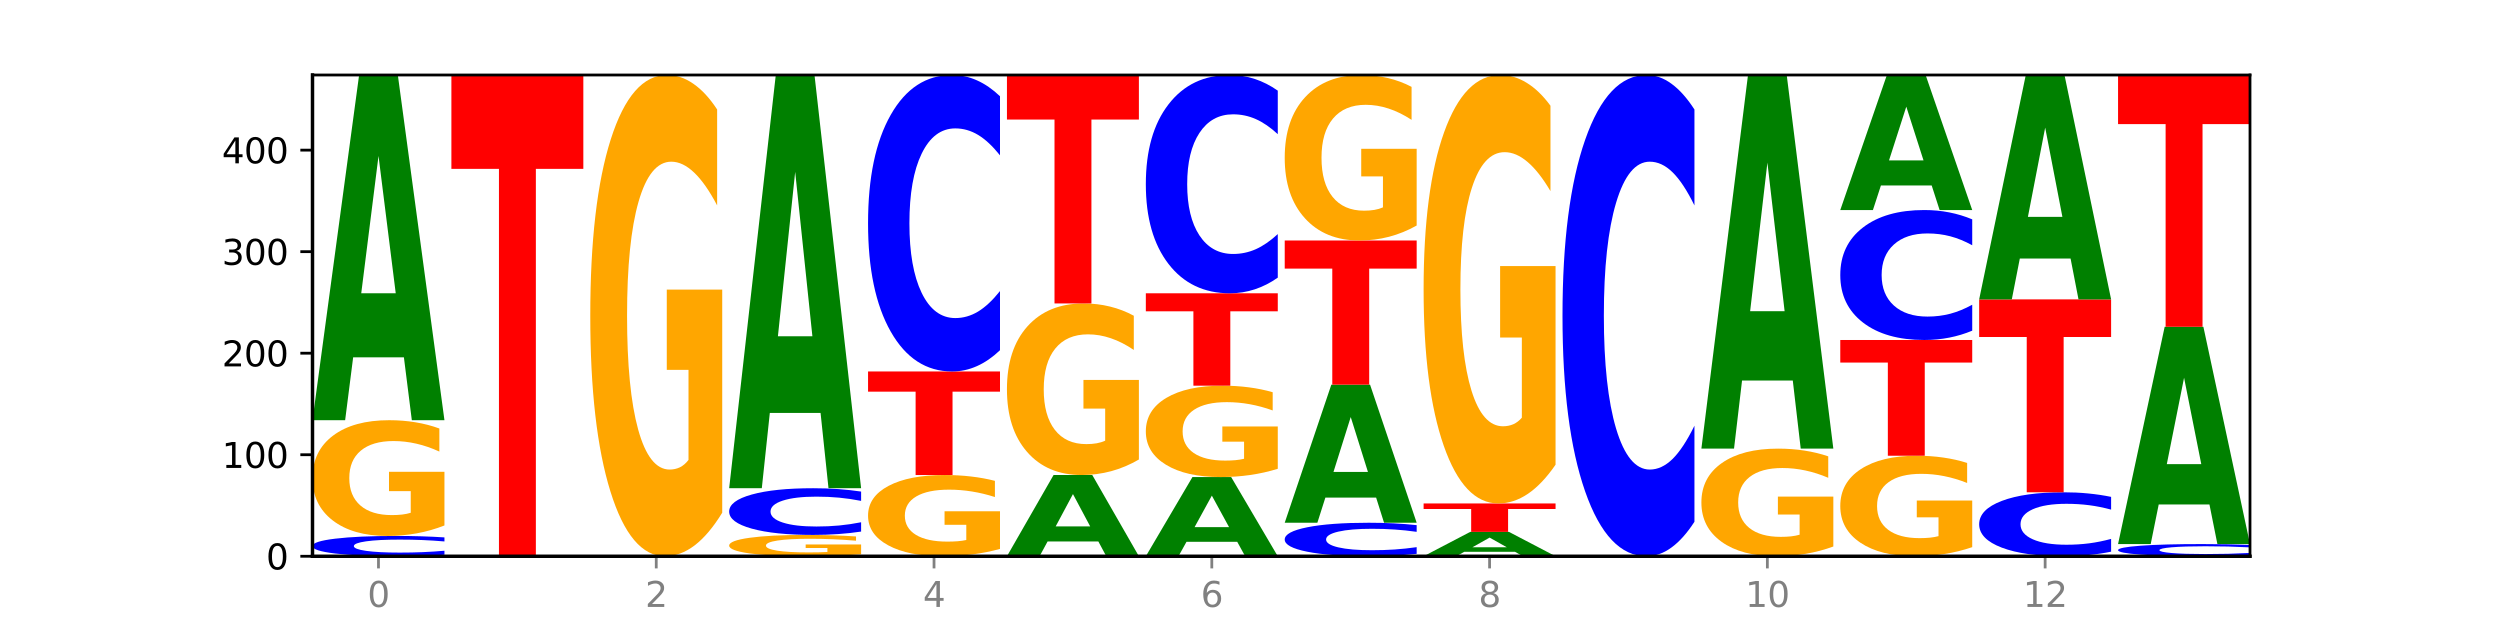 <?xml version="1.0" encoding="utf-8" standalone="no"?>
<!DOCTYPE svg PUBLIC "-//W3C//DTD SVG 1.1//EN"
  "http://www.w3.org/Graphics/SVG/1.1/DTD/svg11.dtd">
<svg xmlns:xlink="http://www.w3.org/1999/xlink" width="720pt" height="180pt" viewBox="0 0 720 180" xmlns="http://www.w3.org/2000/svg" version="1.1">
 <defs>
  <style type="text/css">*{stroke-linejoin: round; stroke-linecap: butt}</style>
 </defs>
 <g id="figure_1">
  <g id="patch_1">
   <path d="M 0 180 
L 720 180 
L 720 0 
L 0 0 
z
" style="fill: #ffffff"/>
  </g>
  <g id="axes_1">
   <g id="patch_2">
    <path d="M 90 160.2 
L 648 160.2 
L 648 21.6 
L 90 21.6 
z
" style="fill: #ffffff"/>
   </g>
   <g id="line2d_1">
    <path d="M 90 160.2 
L 648 160.2 
" clip-path="url(#p09779fc354)" style="fill: none; stroke: #000000; stroke-width: 0.5; stroke-linecap: square"/>
   </g>
   <g id="patch_3">
    <path d="M 128 159.781 
Q 124.821 159.989 121.384 160.094 
Q 117.947 160.2 114.204 160.2 
Q 103.04 160.2 96.52 159.412 
Q 90 158.625 90 157.278 
Q 90 155.926 96.52 155.14 
Q 103.04 154.352 114.204 154.352 
Q 117.947 154.352 121.384 154.458 
Q 124.821 154.563 128 154.771 
L 128 155.937 
Q 124.793 155.661 121.681 155.533 
Q 118.569 155.405 115.132 155.405 
Q 108.966 155.405 105.434 155.904 
Q 101.91 156.402 101.91 157.278 
Q 101.91 158.15 105.434 158.649 
Q 108.966 159.147 115.132 159.147 
Q 118.569 159.147 121.681 159.019 
Q 124.793 158.889 128 158.614 
L 128 159.781 
z
" clip-path="url(#p09779fc354)" style="fill: #0000ff"/>
   </g>
   <g id="patch_4">
    <path d="M 128 151.336 
Q 124.168 152.844 120.046 153.601 
Q 115.924 154.352 111.529 154.352 
Q 101.599 154.352 95.8 149.862 
Q 90 145.373 90 137.695 
Q 90 129.928 95.902 125.473 
Q 101.812 121.018 112.091 121.018 
Q 116.052 121.018 119.68 121.624 
Q 123.316 122.223 126.535 123.407 
L 126.535 130.052 
Q 123.214 128.53 119.926 127.78 
Q 116.639 127.022 113.335 127.022 
Q 107.22 127.022 103.907 129.79 
Q 100.594 132.551 100.594 137.695 
Q 100.594 142.791 103.788 145.572 
Q 106.982 148.347 112.858 148.347 
Q 114.459 148.347 115.83 148.189 
Q 117.201 148.024 118.291 147.68 
L 118.291 141.441 
L 112.032 141.441 
L 112.032 135.884 
L 128 135.884 
L 128 151.336 
z
" clip-path="url(#p09779fc354)" style="fill: #ffa600"/>
   </g>
   <g id="patch_5">
    <path d="M 116.323 102.907 
L 101.708 102.907 
L 99.401 121.018 
L 90 121.018 
L 103.425 21.6 
L 114.575 21.6 
L 128 121.018 
L 118.607 121.018 
L 116.323 102.907 
z
M 104.039 84.455 
L 113.969 84.455 
L 109.012 44.91 
L 104.039 84.455 
z
" clip-path="url(#p09779fc354)" style="fill: #008000"/>
   </g>
   <g id="patch_6">
    <path d="M 130 21.6 
L 168 21.6 
L 168 48.631 
L 154.329 48.631 
L 154.329 160.2 
L 143.698 160.2 
L 143.698 48.631 
L 130 48.631 
L 130 21.6 
z
" clip-path="url(#p09779fc354)" style="fill: #ff0000"/>
   </g>
   <g id="patch_7">
    <path d="M 208 147.66 
Q 204.168 153.93 200.046 157.079 
Q 195.924 160.2 191.529 160.2 
Q 181.599 160.2 175.8 141.533 
Q 170 122.866 170 90.943 
Q 170 58.648 175.902 40.124 
Q 181.812 21.6 192.091 21.6 
Q 196.052 21.6 199.68 24.119 
Q 203.316 26.61 206.535 31.535 
L 206.535 59.163 
Q 203.214 52.836 199.926 49.715 
Q 196.639 46.566 193.335 46.566 
Q 187.22 46.566 183.907 58.075 
Q 180.594 69.556 180.594 90.943 
Q 180.594 112.129 183.788 123.696 
Q 186.982 135.234 192.858 135.234 
Q 194.459 135.234 195.83 134.576 
Q 197.201 133.889 198.291 132.457 
L 198.291 106.518 
L 192.032 106.518 
L 192.032 83.413 
L 208 83.413 
L 208 147.66 
z
" clip-path="url(#p09779fc354)" style="fill: #ffa600"/>
   </g>
   <g id="patch_8">
    <path d="M 248 159.644 
Q 244.168 159.922 240.046 160.062 
Q 235.924 160.2 231.529 160.2 
Q 221.599 160.2 215.8 159.373 
Q 210 158.546 210 157.132 
Q 210 155.701 215.902 154.88 
Q 221.812 154.059 232.091 154.059 
Q 236.052 154.059 239.68 154.171 
Q 243.316 154.281 246.535 154.5 
L 246.535 155.724 
Q 243.214 155.443 239.926 155.305 
Q 236.639 155.166 233.335 155.166 
Q 227.22 155.166 223.907 155.675 
Q 220.594 156.184 220.594 157.132 
Q 220.594 158.07 223.788 158.583 
Q 226.982 159.094 232.858 159.094 
Q 234.459 159.094 235.83 159.065 
Q 237.201 159.034 238.291 158.971 
L 238.291 157.822 
L 232.032 157.822 
L 232.032 156.798 
L 248 156.798 
L 248 159.644 
z
" clip-path="url(#p09779fc354)" style="fill: #ffa600"/>
   </g>
   <g id="patch_9">
    <path d="M 248 153.095 
Q 244.821 153.573 241.384 153.815 
Q 237.947 154.059 234.204 154.059 
Q 223.04 154.059 216.52 152.248 
Q 210 150.436 210 147.338 
Q 210 144.229 216.52 142.42 
Q 223.04 140.609 234.204 140.609 
Q 237.947 140.609 241.384 140.853 
Q 244.821 141.095 248 141.573 
L 248 144.254 
Q 244.793 143.621 241.681 143.326 
Q 238.569 143.032 235.132 143.032 
Q 228.966 143.032 225.434 144.179 
Q 221.91 145.324 221.91 147.338 
Q 221.91 149.344 225.434 150.492 
Q 228.966 151.637 235.132 151.637 
Q 238.569 151.637 241.681 151.342 
Q 244.793 151.045 248 150.411 
L 248 153.095 
z
" clip-path="url(#p09779fc354)" style="fill: #0000ff"/>
   </g>
   <g id="patch_10">
    <path d="M 236.323 118.929 
L 221.708 118.929 
L 219.401 140.609 
L 210 140.609 
L 223.425 21.6 
L 234.575 21.6 
L 248 140.609 
L 238.607 140.609 
L 236.323 118.929 
z
M 224.039 96.841 
L 233.969 96.841 
L 229.012 49.503 
L 224.039 96.841 
z
" clip-path="url(#p09779fc354)" style="fill: #008000"/>
   </g>
   <g id="patch_11">
    <path d="M 288 158.084 
Q 284.168 159.142 280.046 159.673 
Q 275.924 160.2 271.529 160.2 
Q 261.599 160.2 255.8 157.049 
Q 250 153.899 250 148.511 
Q 250 143.06 255.902 139.934 
Q 261.812 136.808 272.091 136.808 
Q 276.052 136.808 279.68 137.233 
Q 283.316 137.653 286.535 138.484 
L 286.535 143.147 
Q 283.214 142.079 279.926 141.553 
Q 276.639 141.021 273.335 141.021 
Q 267.22 141.021 263.907 142.964 
Q 260.594 144.901 260.594 148.511 
Q 260.594 152.087 263.788 154.039 
Q 266.982 155.986 272.858 155.986 
Q 274.459 155.986 275.83 155.875 
Q 277.201 155.759 278.291 155.518 
L 278.291 151.14 
L 272.032 151.14 
L 272.032 147.24 
L 288 147.24 
L 288 158.084 
z
" clip-path="url(#p09779fc354)" style="fill: #ffa600"/>
   </g>
   <g id="patch_12">
    <path d="M 250 106.982 
L 288 106.982 
L 288 112.799 
L 274.329 112.799 
L 274.329 136.808 
L 263.698 136.808 
L 263.698 112.799 
L 250 112.799 
L 250 106.982 
z
" clip-path="url(#p09779fc354)" style="fill: #ff0000"/>
   </g>
   <g id="patch_13">
    <path d="M 288 100.862 
Q 284.821 103.896 281.384 105.43 
Q 277.947 106.982 274.204 106.982 
Q 263.04 106.982 256.52 95.483 
Q 250 83.983 250 64.318 
Q 250 44.581 256.52 33.1 
Q 263.04 21.6 274.204 21.6 
Q 277.947 21.6 281.384 23.152 
Q 284.821 24.687 288 27.72 
L 288 44.74 
Q 284.793 40.719 281.681 38.849 
Q 278.569 36.98 275.132 36.98 
Q 268.966 36.98 265.434 44.264 
Q 261.91 51.531 261.91 64.318 
Q 261.91 77.052 265.434 84.336 
Q 268.966 91.603 275.132 91.603 
Q 278.569 91.603 281.681 89.733 
Q 284.793 87.846 288 83.824 
L 288 100.862 
z
" clip-path="url(#p09779fc354)" style="fill: #0000ff"/>
   </g>
   <g id="patch_14">
    <path d="M 316.323 155.939 
L 301.708 155.939 
L 299.401 160.2 
L 290 160.2 
L 303.425 136.808 
L 314.575 136.808 
L 328 160.2 
L 318.607 160.2 
L 316.323 155.939 
z
M 304.039 151.597 
L 313.969 151.597 
L 309.012 142.292 
L 304.039 151.597 
z
" clip-path="url(#p09779fc354)" style="fill: #008000"/>
   </g>
   <g id="patch_15">
    <path d="M 328 132.337 
Q 324.168 134.572 320.046 135.695 
Q 315.924 136.808 311.529 136.808 
Q 301.599 136.808 295.8 130.152 
Q 290 123.496 290 112.115 
Q 290 100.6 295.902 93.996 
Q 301.812 87.391 312.091 87.391 
Q 316.052 87.391 319.68 88.289 
Q 323.316 89.178 326.535 90.933 
L 326.535 100.784 
Q 323.214 98.528 319.926 97.415 
Q 316.639 96.292 313.335 96.292 
Q 307.22 96.292 303.907 100.396 
Q 300.594 104.489 300.594 112.115 
Q 300.594 119.669 303.788 123.793 
Q 306.982 127.906 312.858 127.906 
Q 314.459 127.906 315.83 127.672 
Q 317.201 127.427 318.291 126.916 
L 318.291 117.668 
L 312.032 117.668 
L 312.032 109.43 
L 328 109.43 
L 328 132.337 
z
" clip-path="url(#p09779fc354)" style="fill: #ffa600"/>
   </g>
   <g id="patch_16">
    <path d="M 290 21.6 
L 328 21.6 
L 328 34.431 
L 314.329 34.431 
L 314.329 87.391 
L 303.698 87.391 
L 303.698 34.431 
L 290 34.431 
L 290 21.6 
z
" clip-path="url(#p09779fc354)" style="fill: #ff0000"/>
   </g>
   <g id="patch_17">
    <path d="M 356.323 156.045 
L 341.708 156.045 
L 339.401 160.2 
L 330 160.2 
L 343.425 137.392 
L 354.575 137.392 
L 368 160.2 
L 358.607 160.2 
L 356.323 156.045 
z
M 344.039 151.812 
L 353.969 151.812 
L 349.012 142.74 
L 344.039 151.812 
z
" clip-path="url(#p09779fc354)" style="fill: #008000"/>
   </g>
   <g id="patch_18">
    <path d="M 368 135.011 
Q 364.168 136.202 360.046 136.8 
Q 355.924 137.392 351.529 137.392 
Q 341.599 137.392 335.8 133.848 
Q 330 130.304 330 124.242 
Q 330 118.11 335.902 114.593 
Q 341.812 111.076 352.091 111.076 
Q 356.052 111.076 359.68 111.554 
Q 363.316 112.027 366.535 112.962 
L 366.535 118.208 
Q 363.214 117.007 359.926 116.414 
Q 356.639 115.816 353.335 115.816 
Q 347.22 115.816 343.907 118.002 
Q 340.594 120.182 340.594 124.242 
Q 340.594 128.265 343.788 130.461 
Q 346.982 132.652 352.858 132.652 
Q 354.459 132.652 355.83 132.527 
Q 357.201 132.397 358.291 132.125 
L 358.291 127.2 
L 352.032 127.2 
L 352.032 122.813 
L 368 122.813 
L 368 135.011 
z
" clip-path="url(#p09779fc354)" style="fill: #ffa600"/>
   </g>
   <g id="patch_19">
    <path d="M 330 84.467 
L 368 84.467 
L 368 89.657 
L 354.329 89.657 
L 354.329 111.076 
L 343.698 111.076 
L 343.698 89.657 
L 330 89.657 
L 330 84.467 
z
" clip-path="url(#p09779fc354)" style="fill: #ff0000"/>
   </g>
   <g id="patch_20">
    <path d="M 368 79.961 
Q 364.821 82.194 361.384 83.324 
Q 357.947 84.467 354.204 84.467 
Q 343.04 84.467 336.52 76 
Q 330 67.533 330 53.053 
Q 330 38.521 336.52 30.067 
Q 343.04 21.6 354.204 21.6 
Q 357.947 21.6 361.384 22.743 
Q 364.821 23.873 368 26.106 
L 368 38.638 
Q 364.793 35.677 361.681 34.301 
Q 358.569 32.924 355.132 32.924 
Q 348.966 32.924 345.434 38.288 
Q 341.91 43.638 341.91 53.053 
Q 341.91 62.429 345.434 67.793 
Q 348.966 73.143 355.132 73.143 
Q 358.569 73.143 361.681 71.766 
Q 364.793 70.377 368 67.416 
L 368 79.961 
z
" clip-path="url(#p09779fc354)" style="fill: #0000ff"/>
   </g>
   <g id="patch_21">
    <path d="M 408 159.508 
Q 404.821 159.851 401.384 160.025 
Q 397.947 160.2 394.204 160.2 
Q 383.04 160.2 376.52 158.9 
Q 370 157.601 370 155.378 
Q 370 153.148 376.52 151.85 
Q 383.04 150.551 394.204 150.551 
Q 397.947 150.551 401.384 150.726 
Q 404.821 150.899 408 151.242 
L 408 153.166 
Q 404.793 152.711 401.681 152.5 
Q 398.569 152.289 395.132 152.289 
Q 388.966 152.289 385.434 153.112 
Q 381.91 153.933 381.91 155.378 
Q 381.91 156.817 385.434 157.641 
Q 388.966 158.462 395.132 158.462 
Q 398.569 158.462 401.681 158.251 
Q 404.793 158.037 408 157.583 
L 408 159.508 
z
" clip-path="url(#p09779fc354)" style="fill: #0000ff"/>
   </g>
   <g id="patch_22">
    <path d="M 396.323 143.306 
L 381.708 143.306 
L 379.401 150.551 
L 370 150.551 
L 383.425 110.784 
L 394.575 110.784 
L 408 150.551 
L 398.607 150.551 
L 396.323 143.306 
z
M 384.039 135.926 
L 393.969 135.926 
L 389.012 120.107 
L 384.039 135.926 
z
" clip-path="url(#p09779fc354)" style="fill: #008000"/>
   </g>
   <g id="patch_23">
    <path d="M 370 69.262 
L 408 69.262 
L 408 77.36 
L 394.329 77.36 
L 394.329 110.784 
L 383.698 110.784 
L 383.698 77.36 
L 370 77.36 
L 370 69.262 
z
" clip-path="url(#p09779fc354)" style="fill: #ff0000"/>
   </g>
   <g id="patch_24">
    <path d="M 408 64.95 
Q 404.168 67.106 400.046 68.189 
Q 395.924 69.262 391.529 69.262 
Q 381.599 69.262 375.8 62.843 
Q 370 56.424 370 45.446 
Q 370 34.34 375.902 27.97 
Q 381.812 21.6 392.091 21.6 
Q 396.052 21.6 399.68 22.466 
Q 403.316 23.323 406.535 25.016 
L 406.535 34.517 
Q 403.214 32.341 399.926 31.268 
Q 396.639 30.185 393.335 30.185 
Q 387.22 30.185 383.907 34.143 
Q 380.594 38.091 380.594 45.446 
Q 380.594 52.731 383.788 56.709 
Q 386.982 60.677 392.858 60.677 
Q 394.459 60.677 395.83 60.45 
Q 397.201 60.214 398.291 59.722 
L 398.291 50.802 
L 392.032 50.802 
L 392.032 42.856 
L 408 42.856 
L 408 64.95 
z
" clip-path="url(#p09779fc354)" style="fill: #ffa600"/>
   </g>
   <g id="patch_25">
    <path d="M 436.323 158.922 
L 421.708 158.922 
L 419.401 160.2 
L 410 160.2 
L 423.425 153.182 
L 434.575 153.182 
L 448 160.2 
L 438.607 160.2 
L 436.323 158.922 
z
M 424.039 157.619 
L 433.969 157.619 
L 429.012 154.828 
L 424.039 157.619 
z
" clip-path="url(#p09779fc354)" style="fill: #008000"/>
   </g>
   <g id="patch_26">
    <path d="M 410 144.995 
L 448 144.995 
L 448 146.592 
L 434.329 146.592 
L 434.329 153.182 
L 423.698 153.182 
L 423.698 146.592 
L 410 146.592 
L 410 144.995 
z
" clip-path="url(#p09779fc354)" style="fill: #ff0000"/>
   </g>
   <g id="patch_27">
    <path d="M 448 133.831 
Q 444.168 139.413 440.046 142.217 
Q 435.924 144.995 431.529 144.995 
Q 421.599 144.995 415.8 128.376 
Q 410 111.757 410 83.336 
Q 410 54.583 415.902 38.092 
Q 421.812 21.6 432.091 21.6 
Q 436.052 21.6 439.68 23.843 
Q 443.316 26.061 446.535 30.445 
L 446.535 55.042 
Q 443.214 49.409 439.926 46.631 
Q 436.639 43.827 433.335 43.827 
Q 427.22 43.827 423.907 54.074 
Q 420.594 64.295 420.594 83.336 
Q 420.594 102.198 423.788 112.496 
Q 426.982 122.768 432.858 122.768 
Q 434.459 122.768 435.83 122.182 
Q 437.201 121.57 438.291 120.296 
L 438.291 97.202 
L 432.032 97.202 
L 432.032 76.632 
L 448 76.632 
L 448 133.831 
z
" clip-path="url(#p09779fc354)" style="fill: #ffa600"/>
   </g>
   <g id="patch_28">
    <path d="M 488 150.265 
Q 484.821 155.19 481.384 157.681 
Q 477.947 160.2 474.204 160.2 
Q 463.04 160.2 456.52 141.533 
Q 450 122.866 450 90.943 
Q 450 58.905 456.52 40.267 
Q 463.04 21.6 474.204 21.6 
Q 477.947 21.6 481.384 24.119 
Q 484.821 26.61 488 31.535 
L 488 59.163 
Q 484.793 52.635 481.681 49.601 
Q 478.569 46.566 475.132 46.566 
Q 468.966 46.566 465.434 58.39 
Q 461.91 70.186 461.91 90.943 
Q 461.91 111.614 465.434 123.439 
Q 468.966 135.234 475.132 135.234 
Q 478.569 135.234 481.681 132.199 
Q 484.793 129.136 488 122.608 
L 488 150.265 
z
" clip-path="url(#p09779fc354)" style="fill: #0000ff"/>
   </g>
   <g id="patch_29">
    <path d="M 528 157.396 
Q 524.168 158.798 520.046 159.502 
Q 515.924 160.2 511.529 160.2 
Q 501.599 160.2 495.8 156.026 
Q 490 151.851 490 144.712 
Q 490 137.49 495.902 133.348 
Q 501.812 129.205 512.091 129.205 
Q 516.052 129.205 519.68 129.768 
Q 523.316 130.326 526.535 131.427 
L 526.535 137.605 
Q 523.214 136.19 519.926 135.492 
Q 516.639 134.788 513.335 134.788 
Q 507.22 134.788 503.907 137.362 
Q 500.594 139.929 500.594 144.712 
Q 500.594 149.45 503.788 152.037 
Q 506.982 154.617 512.858 154.617 
Q 514.459 154.617 515.83 154.47 
Q 517.201 154.316 518.291 153.996 
L 518.291 148.195 
L 512.032 148.195 
L 512.032 143.028 
L 528 143.028 
L 528 157.396 
z
" clip-path="url(#p09779fc354)" style="fill: #ffa600"/>
   </g>
   <g id="patch_30">
    <path d="M 516.323 109.603 
L 501.708 109.603 
L 499.401 129.205 
L 490 129.205 
L 503.425 21.6 
L 514.575 21.6 
L 528 129.205 
L 518.607 129.205 
L 516.323 109.603 
z
M 504.039 89.631 
L 513.969 89.631 
L 509.012 46.829 
L 504.039 89.631 
z
" clip-path="url(#p09779fc354)" style="fill: #008000"/>
   </g>
   <g id="patch_31">
    <path d="M 568 157.581 
Q 564.168 158.89 560.046 159.548 
Q 555.924 160.2 551.529 160.2 
Q 541.599 160.2 535.8 156.301 
Q 530 152.402 530 145.735 
Q 530 138.99 535.902 135.121 
Q 541.812 131.252 552.091 131.252 
Q 556.052 131.252 559.68 131.778 
Q 563.316 132.298 566.535 133.327 
L 566.535 139.097 
Q 563.214 137.776 559.926 137.124 
Q 556.639 136.466 553.335 136.466 
Q 547.22 136.466 543.907 138.87 
Q 540.594 141.268 540.594 145.735 
Q 540.594 150.16 543.788 152.576 
Q 546.982 154.986 552.858 154.986 
Q 554.459 154.986 555.83 154.848 
Q 557.201 154.705 558.291 154.406 
L 558.291 148.988 
L 552.032 148.988 
L 552.032 144.162 
L 568 144.162 
L 568 157.581 
z
" clip-path="url(#p09779fc354)" style="fill: #ffa600"/>
   </g>
   <g id="patch_32">
    <path d="M 530 97.918 
L 568 97.918 
L 568 104.419 
L 554.329 104.419 
L 554.329 131.252 
L 543.698 131.252 
L 543.698 104.419 
L 530 104.419 
L 530 97.918 
z
" clip-path="url(#p09779fc354)" style="fill: #ff0000"/>
   </g>
   <g id="patch_33">
    <path d="M 568 95.235 
Q 564.821 96.565 561.384 97.237 
Q 557.947 97.918 554.204 97.918 
Q 543.04 97.918 536.52 92.877 
Q 530 87.836 530 79.215 
Q 530 70.564 536.52 65.531 
Q 543.04 60.49 554.204 60.49 
Q 557.947 60.49 561.384 61.17 
Q 564.821 61.843 568 63.173 
L 568 70.634 
Q 564.793 68.871 561.681 68.051 
Q 558.569 67.232 555.132 67.232 
Q 548.966 67.232 545.434 70.425 
Q 541.91 73.61 541.91 79.215 
Q 541.91 84.797 545.434 87.991 
Q 548.966 91.176 555.132 91.176 
Q 558.569 91.176 561.681 90.356 
Q 564.793 89.529 568 87.766 
L 568 95.235 
z
" clip-path="url(#p09779fc354)" style="fill: #0000ff"/>
   </g>
   <g id="patch_34">
    <path d="M 556.323 53.405 
L 541.708 53.405 
L 539.401 60.49 
L 530 60.49 
L 543.425 21.6 
L 554.575 21.6 
L 568 60.49 
L 558.607 60.49 
L 556.323 53.405 
z
M 544.039 46.187 
L 553.969 46.187 
L 549.012 30.718 
L 544.039 46.187 
z
" clip-path="url(#p09779fc354)" style="fill: #008000"/>
   </g>
   <g id="patch_35">
    <path d="M 608 158.88 
Q 604.821 159.534 601.384 159.865 
Q 597.947 160.2 594.204 160.2 
Q 583.04 160.2 576.52 157.719 
Q 570 155.238 570 150.995 
Q 570 146.737 576.52 144.26 
Q 583.04 141.778 594.204 141.778 
Q 597.947 141.778 601.384 142.113 
Q 604.821 142.444 608 143.099 
L 608 146.771 
Q 604.793 145.903 601.681 145.5 
Q 598.569 145.097 595.132 145.097 
Q 588.966 145.097 585.434 146.668 
Q 581.91 148.236 581.91 150.995 
Q 581.91 153.742 585.434 155.314 
Q 588.966 156.882 595.132 156.882 
Q 598.569 156.882 601.681 156.478 
Q 604.793 156.071 608 155.204 
L 608 158.88 
z
" clip-path="url(#p09779fc354)" style="fill: #0000ff"/>
   </g>
   <g id="patch_36">
    <path d="M 570 86.222 
L 608 86.222 
L 608 97.057 
L 594.329 97.057 
L 594.329 141.778 
L 583.698 141.778 
L 583.698 97.057 
L 570 97.057 
L 570 86.222 
z
" clip-path="url(#p09779fc354)" style="fill: #ff0000"/>
   </g>
   <g id="patch_37">
    <path d="M 596.323 74.449 
L 581.708 74.449 
L 579.401 86.222 
L 570 86.222 
L 583.425 21.6 
L 594.575 21.6 
L 608 86.222 
L 598.607 86.222 
L 596.323 74.449 
z
M 584.039 62.456 
L 593.969 62.456 
L 589.012 36.751 
L 584.039 62.456 
z
" clip-path="url(#p09779fc354)" style="fill: #008000"/>
   </g>
   <g id="patch_38">
    <path d="M 648 159.948 
Q 644.821 160.073 641.384 160.136 
Q 637.947 160.2 634.204 160.2 
Q 623.04 160.2 616.52 159.727 
Q 610 159.255 610 158.447 
Q 610 157.636 616.52 157.164 
Q 623.04 156.691 634.204 156.691 
Q 637.947 156.691 641.384 156.755 
Q 644.821 156.818 648 156.943 
L 648 157.642 
Q 644.793 157.477 641.681 157.4 
Q 638.569 157.323 635.132 157.323 
Q 628.966 157.323 625.434 157.623 
Q 621.91 157.921 621.91 158.447 
Q 621.91 158.97 625.434 159.269 
Q 628.966 159.568 635.132 159.568 
Q 638.569 159.568 641.681 159.491 
Q 644.793 159.414 648 159.248 
L 648 159.948 
z
" clip-path="url(#p09779fc354)" style="fill: #0000ff"/>
   </g>
   <g id="patch_39">
    <path d="M 636.323 145.292 
L 621.708 145.292 
L 619.401 156.691 
L 610 156.691 
L 623.425 94.116 
L 634.575 94.116 
L 648 156.691 
L 638.607 156.691 
L 636.323 145.292 
z
M 624.039 133.678 
L 633.969 133.678 
L 629.012 108.788 
L 624.039 133.678 
z
" clip-path="url(#p09779fc354)" style="fill: #008000"/>
   </g>
   <g id="patch_40">
    <path d="M 610 21.6 
L 648 21.6 
L 648 35.743 
L 634.329 35.743 
L 634.329 94.116 
L 623.698 94.116 
L 623.698 35.743 
L 610 35.743 
L 610 21.6 
z
" clip-path="url(#p09779fc354)" style="fill: #ff0000"/>
   </g>
   <g id="matplotlib.axis_1">
    <g id="xtick_1">
     <g id="line2d_2">
      <defs>
       <path id="ma22f41e761" d="M 0 0 
L 0 3.5 
" style="stroke: #808080; stroke-width: 0.8"/>
      </defs>
      <g>
       <use xlink:href="#ma22f41e761" x="109" y="160.2" style="fill: #808080; stroke: #808080; stroke-width: 0.8"/>
      </g>
     </g>
     <g id="text_1">
      <!-- 0 -->
      <g style="fill: #808080" transform="translate(105.819 174.798) scale(0.1 -0.1)">
       <defs>
        <path id="DejaVuSans-30" d="M 2034 4250 
Q 1547 4250 1301 3770 
Q 1056 3291 1056 2328 
Q 1056 1369 1301 889 
Q 1547 409 2034 409 
Q 2525 409 2770 889 
Q 3016 1369 3016 2328 
Q 3016 3291 2770 3770 
Q 2525 4250 2034 4250 
z
M 2034 4750 
Q 2819 4750 3233 4129 
Q 3647 3509 3647 2328 
Q 3647 1150 3233 529 
Q 2819 -91 2034 -91 
Q 1250 -91 836 529 
Q 422 1150 422 2328 
Q 422 3509 836 4129 
Q 1250 4750 2034 4750 
z
" transform="scale(0.016)"/>
       </defs>
       <use xlink:href="#DejaVuSans-30"/>
      </g>
     </g>
    </g>
    <g id="xtick_2">
     <g id="line2d_3">
      <g>
       <use xlink:href="#ma22f41e761" x="189" y="160.2" style="fill: #808080; stroke: #808080; stroke-width: 0.8"/>
      </g>
     </g>
     <g id="text_2">
      <!-- 2 -->
      <g style="fill: #808080" transform="translate(185.819 174.798) scale(0.1 -0.1)">
       <defs>
        <path id="DejaVuSans-32" d="M 1228 531 
L 3431 531 
L 3431 0 
L 469 0 
L 469 531 
Q 828 903 1448 1529 
Q 2069 2156 2228 2338 
Q 2531 2678 2651 2914 
Q 2772 3150 2772 3378 
Q 2772 3750 2511 3984 
Q 2250 4219 1831 4219 
Q 1534 4219 1204 4116 
Q 875 4013 500 3803 
L 500 4441 
Q 881 4594 1212 4672 
Q 1544 4750 1819 4750 
Q 2544 4750 2975 4387 
Q 3406 4025 3406 3419 
Q 3406 3131 3298 2873 
Q 3191 2616 2906 2266 
Q 2828 2175 2409 1742 
Q 1991 1309 1228 531 
z
" transform="scale(0.016)"/>
       </defs>
       <use xlink:href="#DejaVuSans-32"/>
      </g>
     </g>
    </g>
    <g id="xtick_3">
     <g id="line2d_4">
      <g>
       <use xlink:href="#ma22f41e761" x="269" y="160.2" style="fill: #808080; stroke: #808080; stroke-width: 0.8"/>
      </g>
     </g>
     <g id="text_3">
      <!-- 4 -->
      <g style="fill: #808080" transform="translate(265.819 174.798) scale(0.1 -0.1)">
       <defs>
        <path id="DejaVuSans-34" d="M 2419 4116 
L 825 1625 
L 2419 1625 
L 2419 4116 
z
M 2253 4666 
L 3047 4666 
L 3047 1625 
L 3713 1625 
L 3713 1100 
L 3047 1100 
L 3047 0 
L 2419 0 
L 2419 1100 
L 313 1100 
L 313 1709 
L 2253 4666 
z
" transform="scale(0.016)"/>
       </defs>
       <use xlink:href="#DejaVuSans-34"/>
      </g>
     </g>
    </g>
    <g id="xtick_4">
     <g id="line2d_5">
      <g>
       <use xlink:href="#ma22f41e761" x="349" y="160.2" style="fill: #808080; stroke: #808080; stroke-width: 0.8"/>
      </g>
     </g>
     <g id="text_4">
      <!-- 6 -->
      <g style="fill: #808080" transform="translate(345.819 174.798) scale(0.1 -0.1)">
       <defs>
        <path id="DejaVuSans-36" d="M 2113 2584 
Q 1688 2584 1439 2293 
Q 1191 2003 1191 1497 
Q 1191 994 1439 701 
Q 1688 409 2113 409 
Q 2538 409 2786 701 
Q 3034 994 3034 1497 
Q 3034 2003 2786 2293 
Q 2538 2584 2113 2584 
z
M 3366 4563 
L 3366 3988 
Q 3128 4100 2886 4159 
Q 2644 4219 2406 4219 
Q 1781 4219 1451 3797 
Q 1122 3375 1075 2522 
Q 1259 2794 1537 2939 
Q 1816 3084 2150 3084 
Q 2853 3084 3261 2657 
Q 3669 2231 3669 1497 
Q 3669 778 3244 343 
Q 2819 -91 2113 -91 
Q 1303 -91 875 529 
Q 447 1150 447 2328 
Q 447 3434 972 4092 
Q 1497 4750 2381 4750 
Q 2619 4750 2861 4703 
Q 3103 4656 3366 4563 
z
" transform="scale(0.016)"/>
       </defs>
       <use xlink:href="#DejaVuSans-36"/>
      </g>
     </g>
    </g>
    <g id="xtick_5">
     <g id="line2d_6">
      <g>
       <use xlink:href="#ma22f41e761" x="429" y="160.2" style="fill: #808080; stroke: #808080; stroke-width: 0.8"/>
      </g>
     </g>
     <g id="text_5">
      <!-- 8 -->
      <g style="fill: #808080" transform="translate(425.819 174.798) scale(0.1 -0.1)">
       <defs>
        <path id="DejaVuSans-38" d="M 2034 2216 
Q 1584 2216 1326 1975 
Q 1069 1734 1069 1313 
Q 1069 891 1326 650 
Q 1584 409 2034 409 
Q 2484 409 2743 651 
Q 3003 894 3003 1313 
Q 3003 1734 2745 1975 
Q 2488 2216 2034 2216 
z
M 1403 2484 
Q 997 2584 770 2862 
Q 544 3141 544 3541 
Q 544 4100 942 4425 
Q 1341 4750 2034 4750 
Q 2731 4750 3128 4425 
Q 3525 4100 3525 3541 
Q 3525 3141 3298 2862 
Q 3072 2584 2669 2484 
Q 3125 2378 3379 2068 
Q 3634 1759 3634 1313 
Q 3634 634 3220 271 
Q 2806 -91 2034 -91 
Q 1263 -91 848 271 
Q 434 634 434 1313 
Q 434 1759 690 2068 
Q 947 2378 1403 2484 
z
M 1172 3481 
Q 1172 3119 1398 2916 
Q 1625 2713 2034 2713 
Q 2441 2713 2670 2916 
Q 2900 3119 2900 3481 
Q 2900 3844 2670 4047 
Q 2441 4250 2034 4250 
Q 1625 4250 1398 4047 
Q 1172 3844 1172 3481 
z
" transform="scale(0.016)"/>
       </defs>
       <use xlink:href="#DejaVuSans-38"/>
      </g>
     </g>
    </g>
    <g id="xtick_6">
     <g id="line2d_7">
      <g>
       <use xlink:href="#ma22f41e761" x="509" y="160.2" style="fill: #808080; stroke: #808080; stroke-width: 0.8"/>
      </g>
     </g>
     <g id="text_6">
      <!-- 10 -->
      <g style="fill: #808080" transform="translate(502.637 174.798) scale(0.1 -0.1)">
       <defs>
        <path id="DejaVuSans-31" d="M 794 531 
L 1825 531 
L 1825 4091 
L 703 3866 
L 703 4441 
L 1819 4666 
L 2450 4666 
L 2450 531 
L 3481 531 
L 3481 0 
L 794 0 
L 794 531 
z
" transform="scale(0.016)"/>
       </defs>
       <use xlink:href="#DejaVuSans-31"/>
       <use xlink:href="#DejaVuSans-30" x="63.623"/>
      </g>
     </g>
    </g>
    <g id="xtick_7">
     <g id="line2d_8">
      <g>
       <use xlink:href="#ma22f41e761" x="589" y="160.2" style="fill: #808080; stroke: #808080; stroke-width: 0.8"/>
      </g>
     </g>
     <g id="text_7">
      <!-- 12 -->
      <g style="fill: #808080" transform="translate(582.638 174.798) scale(0.1 -0.1)">
       <use xlink:href="#DejaVuSans-31"/>
       <use xlink:href="#DejaVuSans-32" x="63.623"/>
      </g>
     </g>
    </g>
   </g>
   <g id="matplotlib.axis_2">
    <g id="ytick_1">
     <g id="line2d_9">
      <defs>
       <path id="mdfcf7e4d9e" d="M 0 0 
L -3.5 0 
" style="stroke: #000000; stroke-width: 0.8"/>
      </defs>
      <g>
       <use xlink:href="#mdfcf7e4d9e" x="90" y="160.2" style="stroke: #000000; stroke-width: 0.8"/>
      </g>
     </g>
     <g id="text_8">
      <!-- 0 -->
      <g transform="translate(76.638 163.999) scale(0.1 -0.1)">
       <use xlink:href="#DejaVuSans-30"/>
      </g>
     </g>
    </g>
    <g id="ytick_2">
     <g id="line2d_10">
      <g>
       <use xlink:href="#mdfcf7e4d9e" x="90" y="130.959" style="stroke: #000000; stroke-width: 0.8"/>
      </g>
     </g>
     <g id="text_9">
      <!-- 100 -->
      <g transform="translate(63.913 134.759) scale(0.1 -0.1)">
       <use xlink:href="#DejaVuSans-31"/>
       <use xlink:href="#DejaVuSans-30" x="63.623"/>
       <use xlink:href="#DejaVuSans-30" x="127.246"/>
      </g>
     </g>
    </g>
    <g id="ytick_3">
     <g id="line2d_11">
      <g>
       <use xlink:href="#mdfcf7e4d9e" x="90" y="101.719" style="stroke: #000000; stroke-width: 0.8"/>
      </g>
     </g>
     <g id="text_10">
      <!-- 200 -->
      <g transform="translate(63.913 105.518) scale(0.1 -0.1)">
       <use xlink:href="#DejaVuSans-32"/>
       <use xlink:href="#DejaVuSans-30" x="63.623"/>
       <use xlink:href="#DejaVuSans-30" x="127.246"/>
      </g>
     </g>
    </g>
    <g id="ytick_4">
     <g id="line2d_12">
      <g>
       <use xlink:href="#mdfcf7e4d9e" x="90" y="72.478" style="stroke: #000000; stroke-width: 0.8"/>
      </g>
     </g>
     <g id="text_11">
      <!-- 300 -->
      <g transform="translate(63.913 76.278) scale(0.1 -0.1)">
       <defs>
        <path id="DejaVuSans-33" d="M 2597 2516 
Q 3050 2419 3304 2112 
Q 3559 1806 3559 1356 
Q 3559 666 3084 287 
Q 2609 -91 1734 -91 
Q 1441 -91 1130 -33 
Q 819 25 488 141 
L 488 750 
Q 750 597 1062 519 
Q 1375 441 1716 441 
Q 2309 441 2620 675 
Q 2931 909 2931 1356 
Q 2931 1769 2642 2001 
Q 2353 2234 1838 2234 
L 1294 2234 
L 1294 2753 
L 1863 2753 
Q 2328 2753 2575 2939 
Q 2822 3125 2822 3475 
Q 2822 3834 2567 4026 
Q 2313 4219 1838 4219 
Q 1578 4219 1281 4162 
Q 984 4106 628 3988 
L 628 4550 
Q 988 4650 1302 4700 
Q 1616 4750 1894 4750 
Q 2613 4750 3031 4423 
Q 3450 4097 3450 3541 
Q 3450 3153 3228 2886 
Q 3006 2619 2597 2516 
z
" transform="scale(0.016)"/>
       </defs>
       <use xlink:href="#DejaVuSans-33"/>
       <use xlink:href="#DejaVuSans-30" x="63.623"/>
       <use xlink:href="#DejaVuSans-30" x="127.246"/>
      </g>
     </g>
    </g>
    <g id="ytick_5">
     <g id="line2d_13">
      <g>
       <use xlink:href="#mdfcf7e4d9e" x="90" y="43.238" style="stroke: #000000; stroke-width: 0.8"/>
      </g>
     </g>
     <g id="text_12">
      <!-- 400 -->
      <g transform="translate(63.913 47.037) scale(0.1 -0.1)">
       <use xlink:href="#DejaVuSans-34"/>
       <use xlink:href="#DejaVuSans-30" x="63.623"/>
       <use xlink:href="#DejaVuSans-30" x="127.246"/>
      </g>
     </g>
    </g>
   </g>
   <g id="patch_41">
    <path d="M 90 160.2 
L 90 21.6 
" style="fill: none; stroke: #000000; stroke-linejoin: miter; stroke-linecap: square"/>
   </g>
   <g id="patch_42">
    <path d="M 648 160.2 
L 648 21.6 
" style="fill: none; stroke: #000000; stroke-width: 0.8; stroke-linejoin: miter; stroke-linecap: square"/>
   </g>
   <g id="patch_43">
    <path d="M 90 160.2 
L 648 160.2 
" style="fill: none; stroke: #000000; stroke-linejoin: miter; stroke-linecap: square"/>
   </g>
   <g id="patch_44">
    <path d="M 90 21.6 
L 648 21.6 
" style="fill: none; stroke: #000000; stroke-width: 0.8; stroke-linejoin: miter; stroke-linecap: square"/>
   </g>
  </g>
 </g>
 <defs>
  <clipPath id="p09779fc354">
   <rect x="90" y="21.6" width="558" height="138.6"/>
  </clipPath>
 </defs>
</svg>
